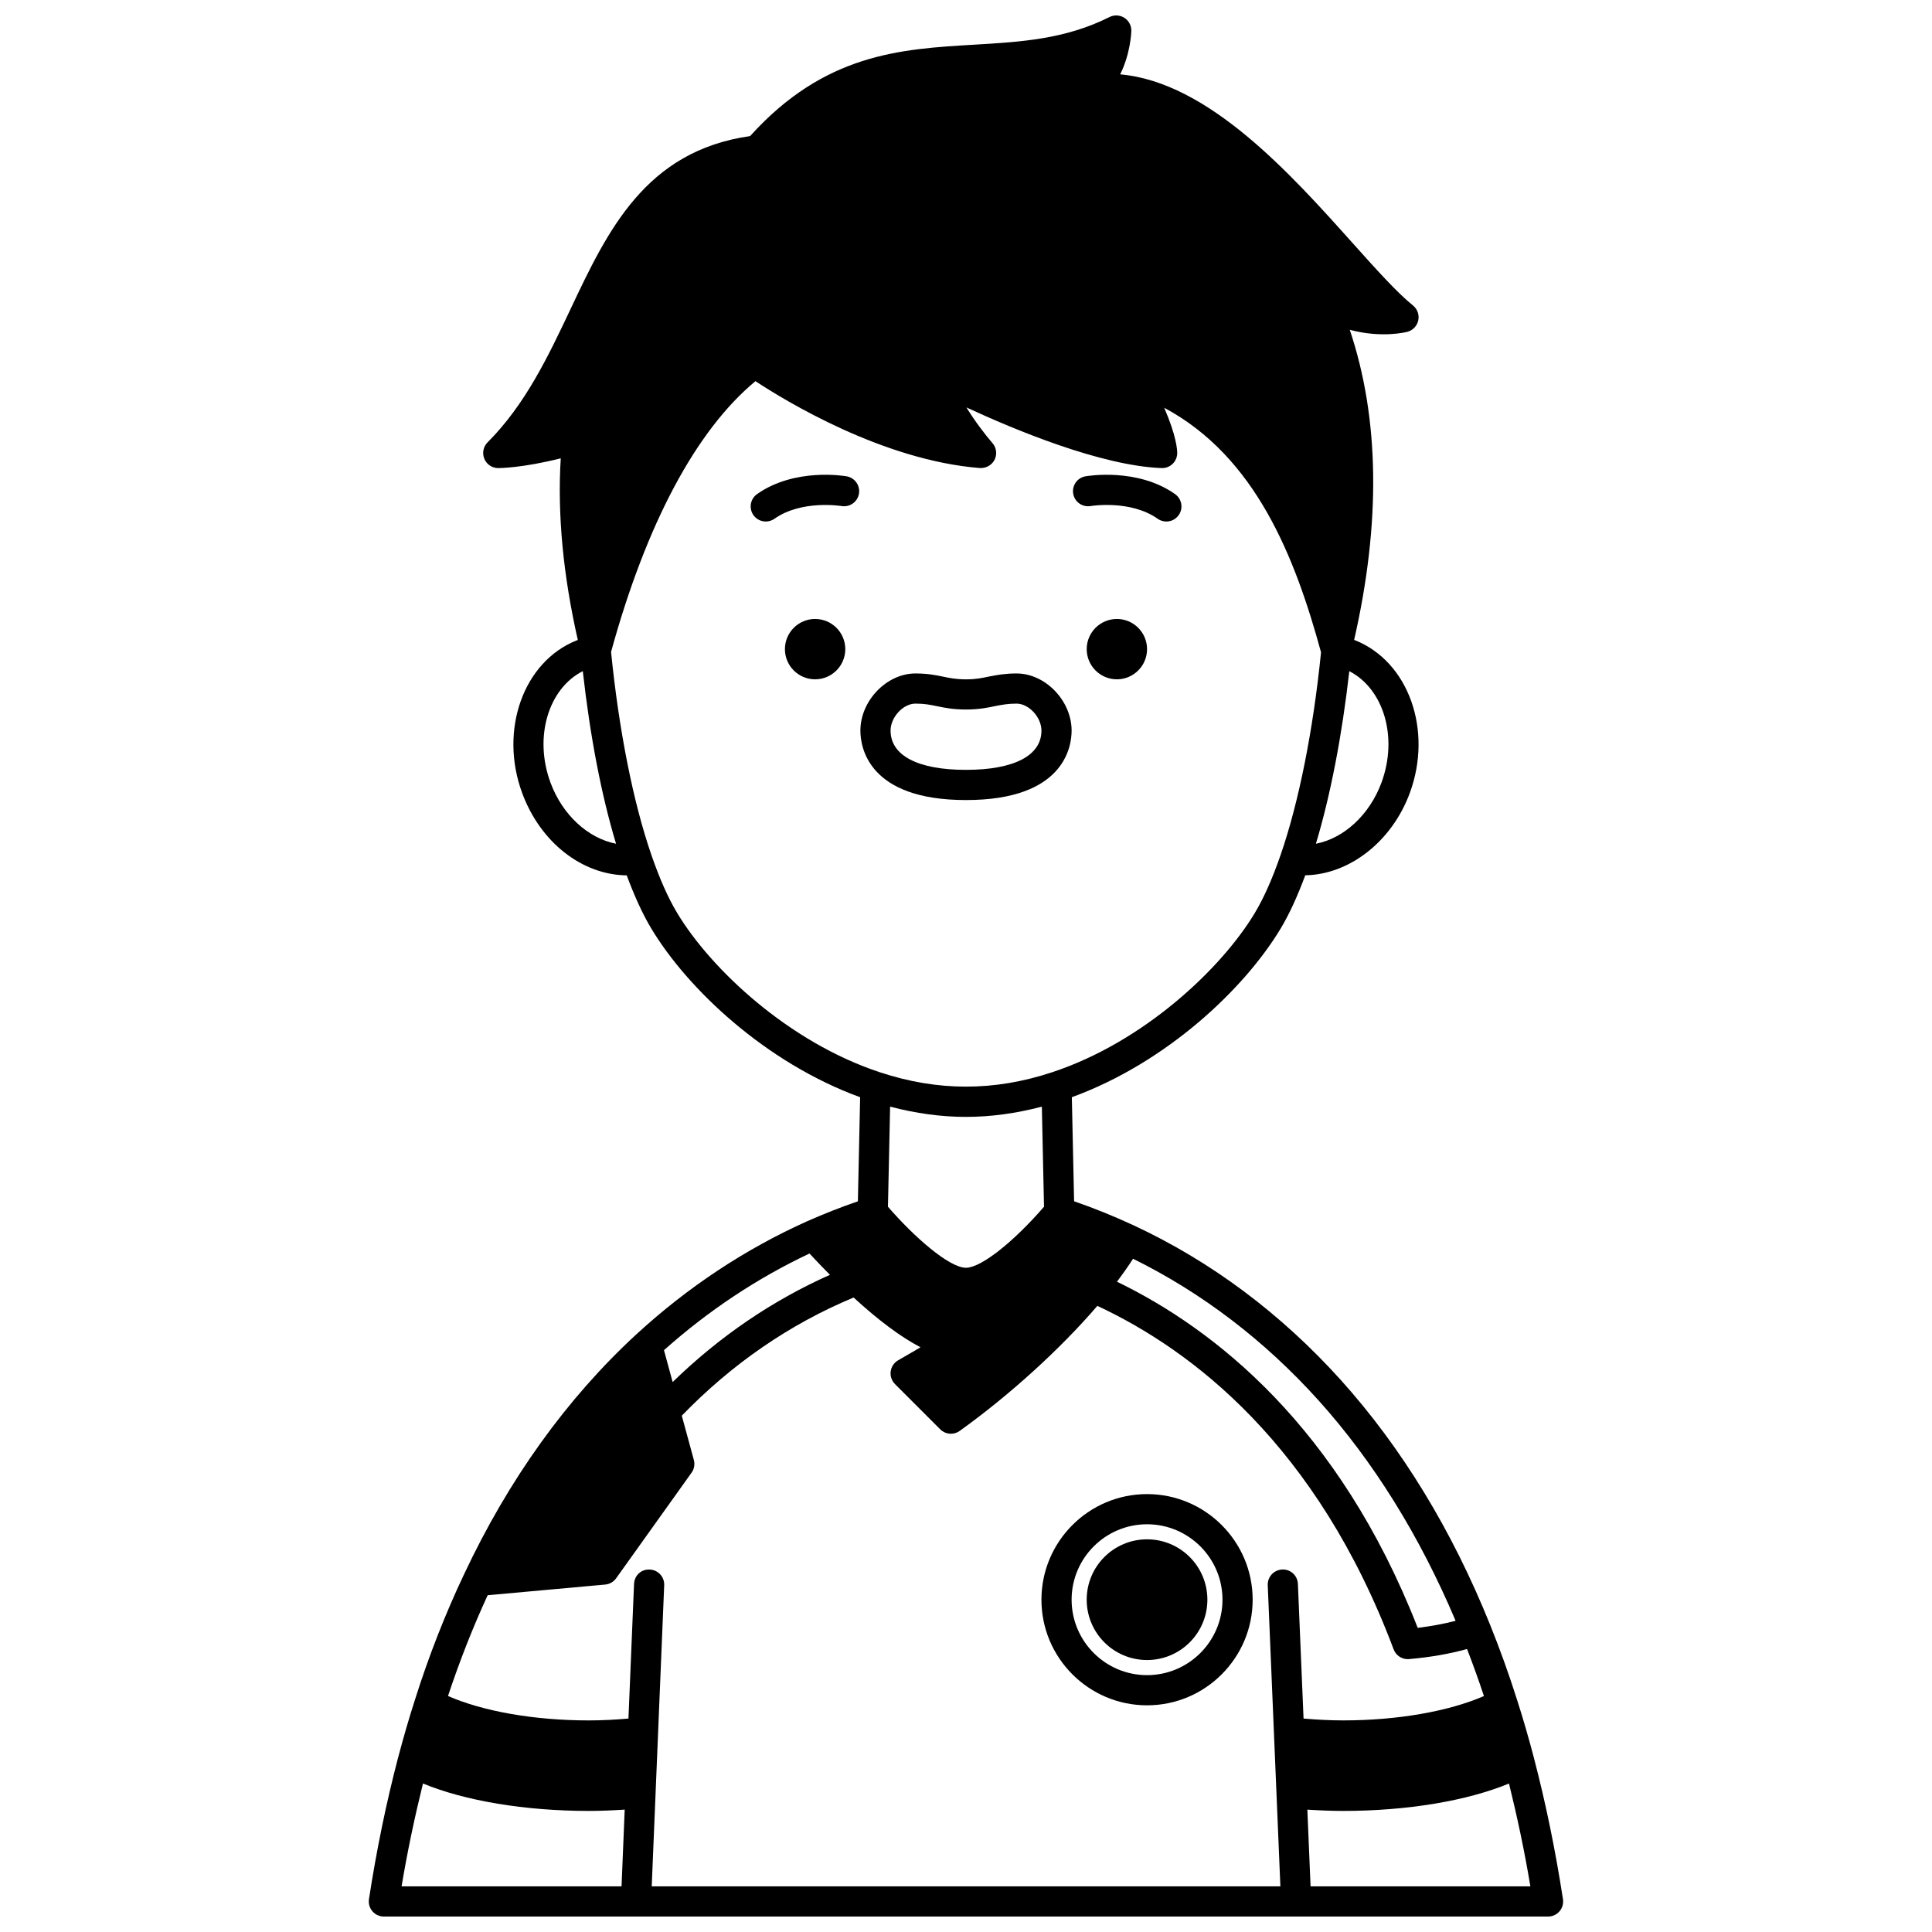 <?xml version="1.0" encoding="UTF-8"?>
<!-- Uploaded to: SVG Repo, www.svgrepo.com, Generator: SVG Repo Mixer Tools -->
<svg width="800px" height="800px" version="1.1" viewBox="144 144 512 512" xmlns="http://www.w3.org/2000/svg">
 <defs>
  <clipPath id="a">
   <path d="m241 148.09h318v503.81h-318z"/>
  </clipPath>
 </defs>
 <path d="m447.98 316.03c0 4.414-3.582 7.996-7.996 7.996-4.418 0-7.996-3.582-7.996-7.996 0-4.418 3.578-7.996 7.996-7.996 4.414 0 7.996 3.578 7.996 7.996"/>
 <path d="m368.01 316.03c0 4.414-3.582 7.996-8 7.996-4.414 0-7.996-3.582-7.996-7.996 0-4.418 3.582-7.996 7.996-7.996 4.418 0 8 3.578 8 7.996"/>
 <path d="m400.04 356.02c25.934 0 27.949-14.078 27.949-18.395 0-7.93-6.957-15.152-14.594-15.152-3.035 0-5.133 0.402-6.988 0.758-0.023 0.004-0.414 0.078-0.441 0.082-1.719 0.371-3.352 0.719-5.965 0.719-2.629 0-4.219-0.332-6.059-0.711-1.922-0.398-4.102-0.848-7.336-0.848-7.637 0-14.594 7.227-14.594 15.152 0 4.312 2.016 18.395 27.949 18.395zm-20.031-18.398c0-3.547 3.332-7.156 6.598-7.156 2.414 0 3.941 0.316 5.715 0.684 1.984 0.41 4.234 0.879 7.68 0.879 3.457 0 5.769-0.492 7.922-0.945 1.648-0.32 3.203-0.617 5.473-0.617 3.266 0 6.598 3.609 6.598 7.156 0 6.606-7.273 10.395-19.953 10.395h-0.078c-12.68 0.008-19.953-3.785-19.953-10.395z"/>
 <path d="m433.03 278.11c0.102-0.02 10.555-1.727 17.762 3.367 0.699 0.496 1.508 0.73 2.305 0.73 1.254 0 2.492-0.586 3.269-1.691 1.273-1.805 0.844-4.297-0.961-5.574-9.965-7.039-23.191-4.809-23.75-4.711-2.172 0.383-3.617 2.445-3.242 4.617s2.426 3.633 4.617 3.262z"/>
 <path d="m368.38 270.23c-0.555-0.098-13.781-2.328-23.75 4.711-1.805 1.277-2.231 3.769-0.961 5.574 0.781 1.098 2.016 1.691 3.269 1.691 0.797 0 1.602-0.238 2.305-0.73 7.207-5.09 17.66-3.383 17.762-3.367 2.176 0.363 4.238-1.074 4.621-3.246 0.383-2.176-1.07-4.25-3.246-4.633z"/>
 <path d="m447.98 539.95c-15.434 0-27.988 12.555-27.988 27.988s12.555 27.988 27.988 27.988c15.434 0 27.988-12.555 27.988-27.988s-12.555-27.988-27.988-27.988zm0 47.98c-11.023 0-19.992-8.969-19.992-19.992 0-11.023 8.969-19.992 19.992-19.992 11.023 0 19.992 8.969 19.992 19.992 0 11.023-8.969 19.992-19.992 19.992z"/>
 <path d="m463.97 567.93c0 8.836-7.16 15.996-15.992 15.996s-15.992-7.16-15.992-15.996c0-8.832 7.16-15.992 15.992-15.992s15.992 7.16 15.992 15.992"/>
 <g clip-path="url(#a)">
  <path d="m550.53 609.94c-1.473-5.594-2.957-10.699-4.531-15.578-2.066-6.547-4.453-13.191-7.102-19.762-10.098-25.094-23.406-46.922-39.566-64.883-15.902-17.629-34.359-31.418-54.859-40.969-5.184-2.414-10.496-4.562-15.824-6.398l-0.598-27.578c25.164-9.176 45.801-28.805 55.344-44.707 2.273-3.777 4.457-8.555 6.516-14.105 11.645-0.191 22.957-8.902 27.715-21.84 6.121-16.645-0.328-34.766-14.496-40.441-0.082-0.031-0.184-0.043-0.27-0.074 7.086-31.055 6.746-58.664-1.156-82.207 8.43 2.262 14.906 0.633 15.258 0.535 1.461-0.383 2.578-1.555 2.894-3.031 0.316-1.477-0.227-3.004-1.398-3.949-4.254-3.43-9.68-9.492-15.969-16.508-16.426-18.348-38.207-42.672-61.625-44.742 2.738-5.5 2.945-11.141 2.953-11.496 0.039-1.406-0.664-2.731-1.848-3.492-1.188-0.75-2.684-0.832-3.941-0.199-11.746 5.902-23.484 6.594-35.906 7.328-19.465 1.148-39.582 2.332-59.336 24.219-27.789 3.949-37.832 25.207-47.551 45.773-5.887 12.457-11.973 25.34-22.012 35.383-1.145 1.145-1.488 2.863-0.867 4.359 0.613 1.5 2.074 2.473 3.691 2.473 0.301 0 6.438-0.035 16.562-2.594-0.914 14.789 0.625 30.953 4.523 48.152-0.113 0.039-0.223 0.066-0.336 0.113-14.078 5.621-20.551 23.746-14.426 40.402 4.844 13.164 15.938 21.734 27.723 21.855 2.059 5.551 4.238 10.312 6.508 14.086 9.543 15.906 30.188 35.535 55.348 44.711l-0.598 27.582c-4.539 1.562-9.078 3.348-13.539 5.328-16.352 7.348-31.516 17.395-45.09 29.852-18.523 17.055-33.922 38.496-45.77 63.727-4.961 10.477-9.32 21.609-12.945 33.07-1.582 4.906-3.066 10.008-4.543 15.605-3.094 11.809-5.684 24.375-7.68 37.352-0.176 1.156 0.156 2.328 0.914 3.211 0.762 0.891 1.871 1.402 3.039 1.402h308.52c1.168 0 2.273-0.508 3.035-1.395 0.758-0.883 1.09-2.059 0.914-3.211-2-12.98-4.582-25.547-7.68-37.359zm-230.51-45.832c0.094-2.207-1.621-4.07-3.828-4.164-2.336-0.113-4.074 1.625-4.164 3.828l-1.48 35.668c-3.445 0.293-6.957 0.488-10.52 0.488-14.41 0-28.008-2.398-37.301-6.469 3.051-9.219 6.574-18.172 10.512-26.707l31.148-2.828c1.16-0.105 2.215-0.711 2.894-1.66l19.992-27.988c0.695-0.977 0.918-2.215 0.605-3.375l-3.195-11.73c13.312-13.754 28.609-24.27 45.535-31.316 6.508 5.973 12.457 10.441 17.723 13.184-1.121 0.691-2.254 1.34-3.418 2.004-0.859 0.488-1.715 0.977-2.566 1.484-1.059 0.633-1.766 1.719-1.918 2.941-0.152 1.223 0.27 2.445 1.141 3.324l11.996 11.996c0.766 0.766 1.793 1.168 2.824 1.168 0.812 0 1.629-0.246 2.332-0.75 13.34-9.574 26.742-21.789 36.477-33.137 25.133 11.723 58.188 36.918 78.52 91.031 0.586 1.57 2.086 2.59 3.742 2.59 0.117 0 0.23-0.004 0.348-0.016 5.629-0.488 10.766-1.391 15.363-2.668 1.605 4.156 3.102 8.312 4.477 12.465-9.332 4.059-22.922 6.453-37.301 6.453-3.559 0-7.062-0.195-10.504-0.488l-1.496-35.668c-0.094-2.203-1.902-3.938-4.164-3.828-2.207 0.094-3.918 1.957-3.828 4.164l3.348 79.805h-166.6zm38.508-87.914c1.805 1.945 3.598 3.828 5.418 5.644-15.285 6.816-29.266 16.332-41.684 28.418l-2.301-8.445c11.75-10.48 24.707-19.082 38.566-25.617zm41.469-36.207c6.617 0 13.363-0.941 20.105-2.715l0.574 26.52c-8.145 9.422-16.719 16.18-20.68 16.18-4.438 0-13.727-8.141-20.68-16.18l0.574-26.523c6.746 1.777 13.488 2.719 20.105 2.719zm93.387 75.082c14.645 16.277 26.848 35.953 36.367 58.461-3.07 0.797-6.441 1.434-10.043 1.867-20.863-53.367-53.891-79.23-79.703-91.734 1.547-2.055 2.988-4.086 4.269-6.082 18.246 9.02 34.77 21.586 49.109 37.488zm16.738-163.71c-3.199 8.695-10.059 14.824-17.395 16.246 3.867-12.816 6.93-28.695 8.855-45.734 9.09 4.672 12.961 17.453 8.539 29.488zm-220.25 0c-4.438-12.062-0.527-24.879 8.574-29.5 1.938 17.297 4.938 32.918 8.816 45.742-7.34-1.422-14.195-7.551-17.391-16.242zm33.582 34.586c-2.371-3.934-4.672-9.117-6.84-15.398-4.812-13.957-8.598-33.031-10.676-53.773 9.328-33.965 22.512-58.684 38.262-71.762 8.02 5.281 33.82 21.004 59.484 23.023 1.566 0.098 3.148-0.734 3.883-2.184 0.73-1.449 0.516-3.195-0.547-4.418-2.016-2.332-4.719-5.891-6.914-9.461 12.828 5.945 35.695 15.469 51.723 16.074 1.078 0.043 2.144-0.363 2.922-1.117 0.781-0.75 1.223-1.793 1.223-2.879 0-0.852-0.215-4.562-3.449-11.988 24.277 12.992 34.688 39.637 41.562 64.805-2.07 20.602-5.863 39.641-10.703 53.676-2.172 6.281-4.473 11.465-6.844 15.402-8.84 14.738-29.449 34.238-53.805 42.242-15.281 5.043-30.191 5.043-45.484 0-24.348-8-44.957-27.504-53.797-42.242zm-67.359 230.7c11.086 4.59 27.023 7.269 43.938 7.269 3.094 0 6.293-0.141 9.52-0.344l-0.836 20.336h-58.293c1.566-9.418 3.508-18.496 5.672-27.262zm235.22 27.262-0.852-20.332c3.211 0.203 6.371 0.34 9.492 0.34 16.941 0 32.875-2.676 43.945-7.266 2.164 8.77 4.102 17.844 5.668 27.258z"/>
 </g>
</svg>